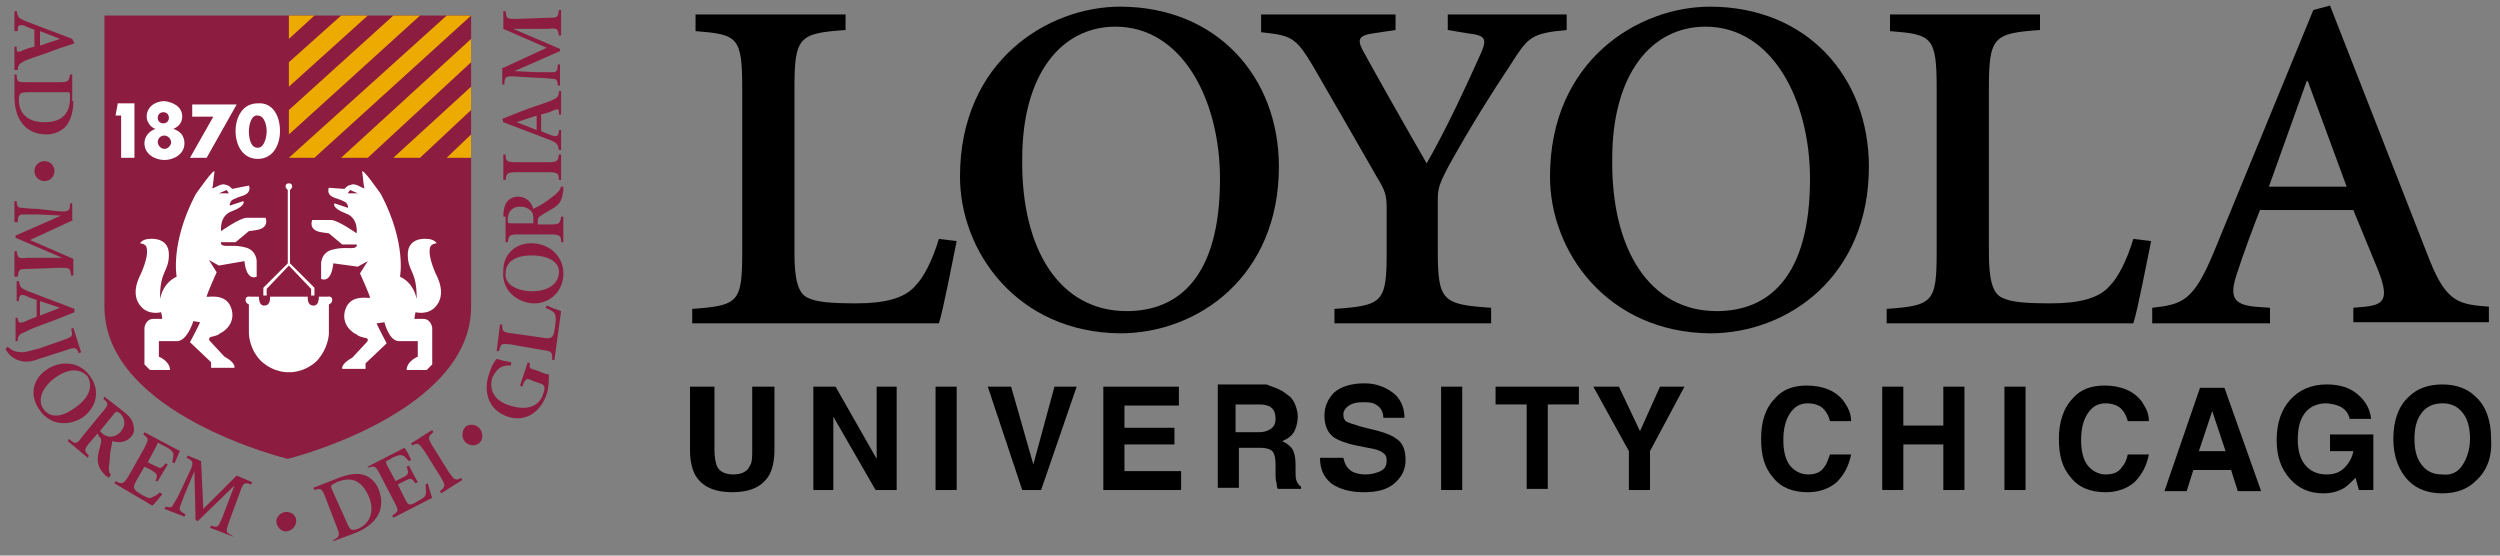 <?xml version="1.0" encoding="utf-8"?>
<!-- Generator: Adobe Illustrator 21.1.0, SVG Export Plug-In . SVG Version: 6.00 Build 0)  -->
<svg version="1.1" id="Layer_1" xmlns="http://www.w3.org/2000/svg" xmlns:xlink="http://www.w3.org/1999/xlink" x="0px" y="0px"
	 viewBox="0 0 225 50" style="enable-background:new 0 0 225 50;" xml:space="preserve">
<rect x="0" y="0" width="225" height="50" fill="#808080" stroke="none"/>
<style type="text/css">
	.st0{fill:#8C1D40;}
	.st1{fill:#FFFFFF;}
	.st2{fill:#EDAA00;}
</style>
<g>
	<g>
		<path class="st0" d="M6.7,3.9L5.2,4.4c-1,0.4-2,0.7-2.8,1C1.7,5.7,1.6,5.9,1.6,6.3H1.3V4.2h0.2l0,0.2c0,0.3,0.1,0.3,0.4,0.2
			c0.2-0.1,0.7-0.3,1.2-0.4V2.7C3,2.6,2.5,2.5,2.2,2.3C1.7,2.2,1.6,2.3,1.6,2.6l0,0.2H1.3V1h0.2c0.1,0.5,0.1,0.6,0.8,0.9l4.2,1.6
			L6.7,3.9z M3.6,2.8v1.3l1.8-0.6v0L3.6,2.8z"/>
		<path class="st0" d="M6.6,9.1c0,0.9-0.2,1.7-0.7,2.3c-0.4,0.4-1,0.7-1.7,0.7c-2,0-2.9-1.5-2.9-3.4v-2h0.2c0,0.7,0.1,0.7,1,0.7h2.8
			c0.9,0,0.9-0.1,1-0.7h0.2V9.1z M2.6,8.3C1.8,8.3,1.7,8.4,1.7,9c0,1.3,0.9,2,2.3,2c1.7,0,2.3-0.9,2.3-2.2c0-0.3,0-0.5-0.1-0.5
			c0,0-0.2,0-0.4,0H2.6z"/>
		<path class="st0" d="M4,16.3c-0.5,0-0.9-0.4-0.9-0.9c0-0.5,0.4-0.9,0.9-0.9c0.5,0,0.9,0.4,0.9,0.9C4.9,15.9,4.5,16.3,4,16.3z"/>
		<path class="st0" d="M6.6,19.8l-3.9,1.8l3.9,1.7v1.5H6.4c-0.1-0.7-0.1-0.7-1-0.7l-2.8,0.1c-0.9,0-0.9,0-1,0.7H1.3v-2.3h0.2
			c0.1,0.6,0.1,0.7,1,0.6l3.1,0v0l-4.2-1.8v-0.2l4.1-1.8v0l-2.1-0.1c-0.7,0-1.2,0-1.4,0c-0.3,0-0.4,0.2-0.4,0.7H1.3v-1.9h0.2
			c0,0.4,0.1,0.6,0.4,0.6c0.2,0,0.7,0.1,1.5,0.1L5.1,19c1.1,0.1,1.2,0,1.2-0.7h0.2V19.8z"/>
		<path class="st0" d="M6.7,28.1l-1.5,0.6c-1,0.4-2,0.7-2.8,1.1c-0.7,0.3-0.8,0.4-0.8,0.9l-0.2,0l0-2.1l0.2,0l0,0.2
			C1.7,29,1.7,29.1,2.1,29c0.2-0.1,0.7-0.3,1.2-0.5l0-1.5c-0.2-0.1-0.7-0.2-1-0.4c-0.4-0.1-0.5-0.1-0.6,0.3l0,0.2l-0.2,0l0-1.8
			l0.2,0c0.1,0.5,0.1,0.6,0.8,0.9l4.2,1.6L6.7,28.1z M3.6,27.1l0,1.3l1.8-0.7v0L3.6,27.1z"/>
		<path class="st0" d="M5.7,30.6c0.8-0.3,0.9-0.3,0.7-1l0.2-0.1l0.7,2.2l-0.2,0.1c-0.2-0.5-0.3-0.6-1.1-0.3l-2.5,0.8
			c-0.8,0.3-1.5,0.4-2.3-0.1c-0.3-0.2-0.5-0.4-0.7-0.8l0.2-0.2c0.4,0.4,0.8,0.5,1.3,0.5c0.4,0,0.9-0.2,1.4-0.3L5.7,30.6z"/>
		<path class="st0" d="M7.4,37.6c-1.5,0.9-3.1,0.5-3.9-0.8C2.6,35.5,3,34,4.3,33.2c1.1-0.7,2.9-0.8,3.9,0.8
			C9,35.2,8.7,36.7,7.4,37.6z M5.1,33.9c-1.2,0.8-1.8,2-1.2,2.9c0.5,0.7,1.4,0.9,2.7,0c1.4-0.9,1.8-2,1.3-2.9
			C7.3,33.2,6.3,33.1,5.1,33.9z"/>
		<path class="st0" d="M11.2,37.1c0.5,0.4,0.7,0.7,0.8,1.1c0.1,0.4,0.1,0.8-0.2,1.1c-0.4,0.5-1.1,0.6-1.7,0.4c0,0.3-0.2,0.9-0.2,1.3
			c0,0.5-0.1,0.9-0.1,1.1c0,0.3,0,0.5,0.2,0.6L9.8,43l-0.3-0.2c-0.6-0.6-0.7-1-0.7-1.5c0-0.5,0.2-1,0.3-1.5c0-0.3,0-0.4-0.2-0.5
			L8.8,39l-0.7,0.8C7.5,40.5,7.6,40.6,8,41l-0.1,0.2l-1.8-1.5l0.1-0.2C6.8,40,6.9,40,7.4,39.3l1.8-2.2c0.6-0.7,0.6-0.8,0.1-1.2
			l0.1-0.2L11.2,37.1z M9,38.8L9.2,39c0.2,0.2,0.5,0.3,0.7,0.3c0.4,0,0.8-0.2,1-0.5c0.5-0.6,0.3-1.2-0.1-1.6c-0.3-0.2-0.3-0.2-0.5,0
			L9,38.8z"/>
		<path class="st0" d="M16.2,40.6c-0.1,0.1-0.3,0.7-0.5,1.1l-0.2-0.1c0.1-0.4,0.1-0.6,0.1-0.8c-0.1-0.2-0.3-0.4-0.7-0.6L14.5,40
			c-0.3-0.2-0.3-0.2-0.4,0.1l-0.8,1.5l0.6,0.3c0.6,0.3,0.6,0.3,1-0.2l0.2,0.1l-0.9,1.5L14,43.3c0.2-0.6,0.2-0.6-0.4-1l-0.6-0.3
			l-0.7,1.2c-0.2,0.4-0.3,0.6-0.2,0.8c0.1,0.2,0.3,0.3,0.6,0.5c0.4,0.2,0.7,0.4,0.9,0.3c0.2-0.1,0.5-0.2,0.8-0.5l0.2,0.2
			c-0.2,0.2-0.7,0.9-0.9,1l-3.4-2l0.1-0.2c0.6,0.3,0.7,0.3,1.2-0.5l1.4-2.5c0.4-0.8,0.4-0.8-0.1-1.2l0.1-0.2L16.2,40.6z"/>
		<path class="st0" d="M18.1,41.5l0.2,4.3l3-3l1.4,0.6l-0.1,0.2c-0.6-0.2-0.7-0.2-1,0.7l-1,2.7c-0.3,0.9-0.3,0.9,0.3,1.2L21,48.3
			l-2.1-0.8l0.1-0.2c0.6,0.2,0.6,0.2,1-0.7l1.1-2.9l0,0l-3.3,3.2l-0.2-0.1l-0.1-4.4l0,0l-0.8,1.9c-0.3,0.7-0.4,1.1-0.5,1.3
			c-0.1,0.3,0,0.4,0.5,0.7l-0.1,0.2l-1.8-0.7l0.1-0.2c0.4,0.1,0.6,0.1,0.7-0.2c0.1-0.2,0.4-0.6,0.7-1.3l0.7-1.5
			c0.5-1,0.4-1.1-0.2-1.4l0.1-0.2L18.1,41.5z"/>
		<path class="st0" d="M26.6,47.2c-0.2,0.5-0.7,0.7-1.1,0.6c-0.5-0.2-0.7-0.7-0.6-1.1c0.2-0.5,0.7-0.7,1.1-0.6
			C26.5,46.2,26.8,46.7,26.6,47.2z"/>
		<path class="st0" d="M30.5,43c0.8-0.3,1.7-0.5,2.4-0.2c0.5,0.2,1,0.7,1.2,1.3c0.7,1.9-0.4,3.2-2.2,3.9l-1.9,0.7L30,48.6
			c0.6-0.3,0.6-0.4,0.3-1.2l-1-2.6c-0.3-0.8-0.4-0.9-1-0.7l-0.1-0.2L30.5,43z M31.2,47c0.3,0.7,0.4,0.8,1,0.6c1.2-0.5,1.5-1.7,1-2.9
			c-0.7-1.6-1.7-1.8-2.9-1.3c-0.2,0.1-0.4,0.2-0.5,0.3c0,0.1,0,0.2,0.1,0.4L31.2,47z"/>
		<path class="st0" d="M36.4,40.3c0.1,0.1,0.4,0.6,0.6,1.1l-0.2,0.1c-0.3-0.3-0.4-0.5-0.6-0.5c-0.2-0.1-0.4,0-0.9,0.2L35,41.4
			c-0.3,0.1-0.3,0.1-0.2,0.4l0.8,1.5l0.6-0.3c0.6-0.3,0.6-0.4,0.4-1l0.2-0.1l0.8,1.5l-0.2,0.1C37,43,37,43,36.4,43.3l-0.6,0.3
			l0.6,1.2c0.2,0.4,0.3,0.6,0.5,0.6c0.2,0,0.4-0.1,0.7-0.3c0.4-0.2,0.7-0.4,0.7-0.6c0.1-0.2,0-0.5,0-0.9l0.2-0.1
			c0.1,0.3,0.3,1.1,0.4,1.3l-3.5,1.8l-0.1-0.2c0.6-0.4,0.6-0.4,0.2-1.2l-1.3-2.5c-0.4-0.8-0.5-0.8-1.1-0.6L33.1,42L36.4,40.3z"/>
		<path class="st0" d="M38.9,38.7l0.1,0.2c-0.5,0.4-0.5,0.5-0.1,1.2l1.5,2.4c0.5,0.7,0.6,0.8,1.1,0.5l0.1,0.2l-1.9,1.2l-0.1-0.2
			c0.5-0.4,0.5-0.5,0.1-1.2l-1.5-2.4c-0.5-0.7-0.6-0.8-1.1-0.5L37,39.9L38.9,38.7z"/>
		<path class="st0" d="M43.2,38.6c0.3,0.4,0.3,1-0.1,1.3c-0.4,0.3-1,0.2-1.3-0.2c-0.3-0.4-0.2-1,0.1-1.3
			C42.3,38.1,42.9,38.2,43.2,38.6z"/>
		<g>
			<path class="st0" d="M48.7,33.5c0.3,0.1,0.5,0.2,0.7,0.2c0,0.5,0,1.2-0.2,1.8c-0.6,1.7-2,2.5-3.5,2c-1.8-0.6-2.2-2.3-1.7-3.8
				c0.2-0.7,0.5-1.2,0.7-1.4c0.3,0.1,0.7,0.2,1.3,0.3l0,0.3c-1-0.1-1.4,0.5-1.7,1.1c-0.3,1.1,0.2,2.1,1.6,2.5c1.2,0.4,2.6,0.3,3-1.1
				c0.1-0.2,0.1-0.4,0.1-0.5c0-0.2-0.1-0.3-0.4-0.4l-0.6-0.2C47.4,34,47.3,34,47,34.8l-0.2-0.1l0.7-2.1l0.2,0.1
				c-0.1,0.4,0,0.5,0.5,0.6L48.7,33.5z"/>
			<path class="st0" d="M45,29.2l0.2,0c0,0.6,0,0.7,0.9,0.8l2.8,0.4c0.5,0.1,0.7,0,0.8-0.1c0.1-0.1,0.2-0.4,0.2-0.6
				c0.1-0.4,0.2-1.3,0-1.5c-0.1-0.2-0.4-0.3-0.8-0.5l0.1-0.2c0.2,0.1,1,0.4,1.3,0.5l-0.6,4.4l-0.2,0c0-0.7,0-0.8-0.9-0.9L46,31
				c-0.9-0.1-0.9-0.1-1.1,0.6l-0.2,0L45,29.2z"/>
			<path class="st0" d="M48,21.9c1.7,0.1,2.8,1.4,2.7,2.9c-0.1,1.6-1.4,2.6-2.8,2.5c-1.3-0.1-2.8-1.1-2.6-3
				C45.3,22.9,46.4,21.8,48,21.9z M47.6,26.2c1.5,0.1,2.6-0.5,2.7-1.6c0.1-0.8-0.6-1.5-2.1-1.6c-1.7-0.1-2.7,0.5-2.7,1.6
				C45.4,25.4,46.2,26.1,47.6,26.2z"/>
			<path class="st0" d="M45.3,19.5c0-0.6,0.1-1,0.3-1.3c0.2-0.3,0.6-0.5,1-0.5c0.7,0,1.2,0.4,1.4,1.1c0.2-0.1,0.8-0.4,1.2-0.7
				c0.4-0.3,0.7-0.5,0.9-0.7c0.2-0.2,0.3-0.3,0.4-0.6l0.2,0l0,0.3c-0.1,0.9-0.3,1.2-0.7,1.5c-0.4,0.3-0.9,0.5-1.3,0.8
				c-0.2,0.1-0.3,0.2-0.3,0.5v0.3h1.1c0.9,0,0.9-0.1,1-0.7h0.2v2.3h-0.2c0-0.6-0.1-0.7-1-0.7h-2.8c-0.9,0-0.9,0.1-1,0.7h-0.2V19.5z
				 M48,20.1v-0.3c0-0.3,0-0.6-0.2-0.8c-0.3-0.3-0.6-0.4-1-0.4c-0.8,0-1.1,0.6-1.1,1.1c0,0.4,0,0.4,0.3,0.4H48z"/>
			<path class="st0" d="M45.3,13.9h0.2c0,0.6,0.1,0.7,1,0.7h2.8c0.9,0,0.9-0.1,1-0.7h0.2v2.3h-0.2c0-0.6-0.1-0.7-1-0.7h-2.8
				c-0.9,0-0.9,0.1-1,0.7h-0.2V13.9z"/>
			<path class="st0" d="M45.2,10.7l1.5-0.6c1-0.4,2-0.7,2.8-1c0.7-0.3,0.8-0.4,0.8-0.9h0.2v2.1h-0.2l0-0.2c0-0.3-0.1-0.3-0.4-0.2
				c-0.2,0.1-0.7,0.3-1.2,0.4v1.5c0.2,0.1,0.7,0.3,1,0.4c0.4,0.1,0.5,0.1,0.6-0.3l0-0.2h0.2v1.8h-0.2c-0.1-0.5-0.1-0.6-0.8-0.9
				L45.3,11L45.2,10.7z M48.3,11.7v-1.3l-1.8,0.6v0L48.3,11.7z"/>
			<path class="st0" d="M45.3,6.1l3.9-1.8l-3.9-1.7V1h0.2c0.1,0.7,0.1,0.7,1,0.7l2.8-0.1c0.9,0,0.9,0,1-0.7h0.2v2.3h-0.2
				c-0.1-0.6-0.1-0.7-1-0.6l-3.1,0v0l4.2,1.8v0.2l-4.1,1.8v0l2.1,0.1c0.7,0,1.2,0,1.4,0c0.3,0,0.4-0.2,0.4-0.7h0.2v1.9h-0.2
				c0-0.4-0.1-0.6-0.4-0.6c-0.2,0-0.7-0.1-1.5-0.1l-1.7-0.1c-1.1-0.1-1.2,0-1.2,0.7h-0.2V6.1z"/>
		</g>
	</g>
	<path d="M26,16.7"/>
	<g>
		<path class="st0" d="M42.4,1.4v26.2c0,9.6-16.5,13.7-16.5,13.7s-16.5-4-16.5-13.7V1.4H42.4z"/>
	</g>
	<path class="st1" d="M10.4,10.4l0.2-1.1h1.5v4.9h-1.2v-3.8H10.4z"/>
	<path class="st1" d="M16.4,10.5c0,0.5-0.3,0.9-0.8,1.1v0c0.6,0.2,1,0.6,1,1.3c0,1-1,1.5-1.8,1.5c-0.8,0-1.8-0.5-1.8-1.5
		c0-0.6,0.4-1.1,1-1.3v0c-0.4-0.1-0.8-0.6-0.8-1.1c0-0.9,0.8-1.4,1.6-1.4C15.6,9.2,16.4,9.6,16.4,10.5z M14.2,10.6
		c0,0.3,0.2,0.5,0.5,0.5s0.5-0.2,0.5-0.5c0-0.3-0.2-0.5-0.5-0.5S14.2,10.3,14.2,10.6z M14.2,12.8c0,0.3,0.3,0.6,0.6,0.6
		c0.3,0,0.6-0.3,0.6-0.6c0-0.3-0.3-0.6-0.6-0.6C14.5,12.2,14.2,12.4,14.2,12.8z"/>
	<path class="st1" d="M17.3,10.6V9.4h4l-2.7,4.8h-1.5l2.1-3.7H17.3z"/>
	<path class="st1" d="M25.2,11.8c0,1.2-0.6,2.5-2,2.5c-1.4,0-2-1.3-2-2.5s0.6-2.5,2-2.5C24.6,9.2,25.2,10.5,25.2,11.8z M22.4,11.8
		c0,0.5,0.1,1.5,0.8,1.5c0.6,0,0.8-1,0.8-1.5c0-0.5-0.2-1.4-0.8-1.4C22.6,10.3,22.4,11.3,22.4,11.8z"/>
	<g>
		<g>
			<path class="st1" d="M13.1,22.1c0,0,0.5,0.4-0.4,2.5c-0.2,0.4-1,1.9,0,3c0.7,0.8,1.8,0.5,1.8,0.5c0.1,0.4,0.1,0.6,0.1,0.6h-0.8
				c-0.7,0-0.8,0.8-0.8,0.8v3.3l0.5,0.5h1.8c0-0.8-1-1.2-1-1.2v-1.4H16c0.9-0.1,1.4-1.8,1.4-1.8l0.6,0.1c0,0.1-0.9,1.8-0.9,1.8
				l1.9,1.8v0.5h2.1c0.1-0.5-0.9-1-0.9-1l-1.3-1.4c-0.2-0.2,0-0.4,0.2-0.4c0.3-0.1,0.5-0.1,0.7-0.3c0.3-0.1,1.5-0.9,1-2.3
				c-0.5-1.4-2.2-0.9-2.2-1c0-0.2,0.9-2.2,0.9-2.2l-0.7-1.1l0.9,0.5l2.3-0.4c0.2,1.9,1.1,1.4,1.1,1.4v-1.4c0,0,0-0.9-0.9-1.2
				c-1-0.3-1.7-0.1-2.1-0.2c-0.3-0.1-0.2-0.3-0.2-0.3l1.3,0l1.2-1l0.7-0.1c1.2-0.2,0.8-1.1,0.8-1.1s-1.1,0-1.7,0
				c-0.6,0-2.3,1.2-2.3,1.2s-0.2-1.4,1-1.8c1.3-0.5,1-0.9,1-0.9l-1.2,0.4c0,0-0.1-0.1,0.1-0.4c0.1-0.2,1.1-0.5,1.1-0.5
				c0.8-0.3,0.5-0.9,0.5-0.9L20.9,17c-0.3-0.3-0.3-0.3-0.7-0.4c-0.4-0.1-1.1,0.5-1.1,0.3c0.1-0.2,0.1-0.8,0.2-1.4
				c0.1-0.6-1.7,2-1.7,2c-2.3,4.4-1.7,7.4-1.7,7.4c-1.5,0.7-1.5,2.4-1.5,1.9c0-2.5,0.8-2.3,0.8-3.9c0-1.6-1.7-1.4-1.7-1.4
				c-0.7,0-0.9,0.4-0.9,0.4S12.9,21.9,13.1,22.1z"/>
			<polygon class="st0" points="19.7,17.4 20.6,17.4 20.4,17.1 			"/>
		</g>
		<path class="st1" d="M26,33.5c0,0-1.3,0.1-2.5-1c-1.1-1.1-1.1-2.5-1.1-2.5v-2.6c0,0-0.3-0.1-0.3-0.4c0-0.4,0.4-0.3,0.4-0.3h0.8
			c0,0.9,0.5,0.8,0.5,0.8c0.6,0,0.5-0.8,0.5-0.8H26h0h1.7c0,0-0.1,0.8,0.5,0.8c0,0,0.5,0.1,0.5-0.8h0.8c0,0,0.4-0.1,0.4,0.3
			c0,0.3-0.3,0.4-0.3,0.4v2.6c0,0,0,1.3-1.1,2.5C27.3,33.6,26,33.5,26,33.5L26,33.5z"/>
		<g>
			<path class="st1" d="M38.8,22.1c0,0-0.5,0.4,0.4,2.5c0.2,0.4,1,1.9,0,3c-0.7,0.8-1.8,0.5-1.8,0.5c-0.1,0.4-0.1,0.6-0.1,0.6h0.8
				c0.7,0,0.8,0.8,0.8,0.8v3.3l-0.5,0.5h-1.8c0-0.8,1-1.2,1-1.2v-1.4h-1.7C35,30.7,34.6,29,34.6,29l-0.7,0.1c0,0.1,0.9,1.8,0.9,1.8
				l-1.9,1.8v0.5h-2.1c-0.1-0.5,0.9-1,0.9-1l1.3-1.4c0.2-0.2,0.1-0.4-0.2-0.4c-0.3-0.1-0.5-0.1-0.7-0.3c-0.3-0.1-1.5-0.9-1-2.3
				c0.5-1.4,2.2-0.9,2.2-1c0-0.2-0.9-2.2-0.9-2.2l0.7-1.1l-0.9,0.5L30,23.7c-0.2,1.9-1.1,1.4-1.1,1.4v-1.4c0,0,0-0.9,0.9-1.2
				c1-0.3,1.7-0.1,2.1-0.2c0.3-0.1,0.2-0.3,0.2-0.3l-1.3,0l-1.2-1l-0.7-0.1c-1.2-0.2-0.8-1.1-0.8-1.1s1.1,0,1.7,0
				c0.6,0,2.3,1.2,2.3,1.2s0.2-1.4-1-1.8c-1.3-0.5-1-0.9-1-0.9l1.2,0.4c0,0,0.1-0.1-0.1-0.4c-0.1-0.2-1.1-0.5-1.1-0.5
				c-0.8-0.3-0.5-0.9-0.5-0.9L31,17c0.3-0.3,0.3-0.3,0.7-0.4c0.4-0.1,1.1,0.5,1.1,0.3c-0.1-0.2-0.1-0.8-0.2-1.4
				c-0.1-0.6,1.7,2,1.7,2c2.3,4.4,1.7,7.4,1.7,7.4c1.5,0.7,1.5,2.4,1.5,1.9c0-2.5-0.8-2.3-0.8-3.9c0-1.6,1.7-1.4,1.7-1.4
				c0.7,0,0.9,0.4,0.9,0.4S39,21.9,38.8,22.1z"/>
			<polygon class="st0" points="32.2,17.4 31.3,17.4 31.5,17.1 			"/>
		</g>
		<path class="st1" d="M26.1,23.7l0-6.6l0,0c0.1-0.1,0.2-0.2,0.2-0.3c0-0.2-0.1-0.3-0.3-0.3c0,0,0,0,0,0c0,0,0,0,0,0
			c-0.2,0-0.3,0.1-0.3,0.3c0,0.1,0.1,0.2,0.2,0.3l0,0l0,6.6l-2.2,2.2v0.7h0.3l0-0.6l2-2.1l2,2.1l0,0.6h0.3v-0.7L26.1,23.7z"/>
	</g>
	<g>
		<polygon class="st2" points="26,1.4 26,3.5 28.3,1.4 		"/>
		<polygon class="st2" points="40.2,14.2 42.4,14.2 42.4,12.1 		"/>
		<polygon class="st2" points="30.7,1.4 26,5.6 26,7.8 33.1,1.4 		"/>
		<polygon class="st2" points="35.4,1.4 26,9.9 26,12.1 37.8,1.4 		"/>
		<polygon class="st2" points="40.2,1.4 26,14.2 28.3,14.2 42.4,1.4 		"/>
		<polygon class="st2" points="30.7,14.2 33.1,14.2 42.4,5.6 42.4,3.5 		"/>
		<polygon class="st2" points="35.4,14.2 37.8,14.2 42.4,9.9 42.4,7.8 		"/>
	</g>
	<g>
		<g>
			<path d="M62.3,29.2v-1.4c4.2-0.3,4.5-0.6,4.5-5.2V8c0-4.7-0.4-4.9-4.2-5.2V1.3h13.5v1.4C71.9,3,71.5,3.3,71.5,8v14.7
				c0,2.4,0.3,3.7,1.2,4.1c0.8,0.4,2.1,0.5,4.4,0.5c2.4,0,4.3-0.4,5.3-1.6c0.7-0.7,1.5-2.2,2.1-4.2l1.6,0.2
				c-0.3,1.4-1.2,6.2-1.6,7.4H62.3z"/>
			<path d="M86.4,15.9c0-10.5,8-15.3,14.4-15.3c8.7,0,14.3,6.3,14.3,14.4c0,9.8-7.2,15-14.3,15C91.5,29.9,86.4,22.6,86.4,15.9z
				 M101.4,28c4.7,0,8.4-3.1,8.4-11.9c0-7.1-3.4-13.7-9.4-13.7c-4.9,0-8.4,4.3-8.4,11.9C91.9,22.5,95.4,28,101.4,28z"/>
			<path d="M120.1,29.2v-1.4c4.4-0.3,4.7-0.6,4.7-5.2v-3.8c0-1.2-0.1-1.6-0.9-2.9c-1.3-2.3-3-5.2-5.7-9.9c-1.6-2.7-2-2.8-4.7-3.1
				V1.3h12.1v1.4L123.6,3c-1.4,0.2-1.5,0.6-0.8,1.8c0.3,0.6,4.2,7.5,5.6,9.9c1.9-3.3,3.8-7.5,4.7-9.5c0.8-1.7,0.7-2-1-2.2l-1.8-0.3
				V1.3h10.7v1.4c-3.3,0.3-3.5,0.7-5.1,3.2c-1.6,2.4-3.5,5.4-5.5,9c-0.9,1.7-1,2.1-1,3.1v4.5c0,4.6,0.4,4.9,4.8,5.2v1.4H120.1z"/>
			<path d="M139.5,15.9c0-10.5,8-15.3,14.4-15.3c8.7,0,14.3,6.3,14.3,14.4c0,9.8-7.2,15-14.3,15C144.6,29.9,139.5,22.6,139.5,15.9z
				 M154.5,28c4.7,0,8.4-3.1,8.4-11.9c0-7.1-3.4-13.7-9.4-13.7c-4.9,0-8.4,4.3-8.4,11.9C145,22.5,148.5,28,154.5,28z"/>
			<path d="M169.8,29.2v-1.4c4.2-0.3,4.5-0.6,4.5-5.2V8c0-4.7-0.4-4.9-4.2-5.2V1.3h13.5v1.4C179.4,3,179,3.3,179,8v14.7
				c0,2.4,0.3,3.7,1.2,4.1c0.8,0.4,2.1,0.5,4.4,0.5c2.4,0,4.3-0.4,5.3-1.6c0.7-0.7,1.5-2.2,2.1-4.2l1.6,0.2
				c-0.3,1.4-1.2,6.2-1.6,7.4H169.8z"/>
			<path d="M211.8,27.7l1.1-0.1c1.7-0.2,2.2-0.7,1-3.6l-2.1-5.1h-8.4c-0.4,1-1.5,3.9-2.1,5.8c-0.7,2.1-0.2,2.7,1.6,2.9l1.4,0.1v1.4
				h-10.6v-1.4c2.7-0.3,3.7-0.6,5.5-4.9l9-21.9l1.5-0.4l9,23c1.5,3.7,2.6,3.9,5.3,4.1v1.4h-12.2V27.7z M204.2,16.8h7l-3.5-9.5h-0.1
				L204.2,16.8z"/>
		</g>
		<g>
			<path d="M62.3,34.8h2v5.7c0,0.6,0.1,1.1,0.2,1.4c0.2,0.5,0.7,0.8,1.5,0.8c0.8,0,1.3-0.3,1.5-0.8c0.2-0.3,0.2-0.8,0.2-1.4v-5.7h2
				v5.7c0,1-0.2,1.8-0.5,2.3c-0.6,1-1.7,1.5-3.3,1.5c-1.6,0-2.7-0.5-3.3-1.5c-0.3-0.5-0.5-1.3-0.5-2.3V34.8z"/>
			<path d="M73.2,34.8h2l3.7,6.5v-6.5h1.8v9.3h-1.9L75,37.5v6.6h-1.8V34.8z"/>
			<path d="M86.1,44.1h-1.9v-9.3h1.9V44.1z"/>
			<path d="M94.9,34.8h2l-3.2,9.3H92l-3.1-9.3h2.1l2,7L94.9,34.8z"/>
			<path d="M106.1,36.5h-4.9v2h4.5V40h-4.5v2.4h5.1v1.7h-7v-9.3h6.8V36.5z"/>
			<path d="M115.2,35.1c0.3,0.1,0.6,0.4,0.9,0.6c0.2,0.2,0.4,0.5,0.5,0.8c0.1,0.3,0.2,0.6,0.2,1c0,0.4-0.1,0.9-0.3,1.3
				c-0.2,0.4-0.6,0.7-1.1,0.9c0.4,0.2,0.7,0.4,0.9,0.7c0.2,0.3,0.3,0.8,0.3,1.4v0.6c0,0.4,0,0.7,0.1,0.9c0.1,0.2,0.2,0.4,0.4,0.5
				v0.2h-2.1c-0.1-0.2-0.1-0.4-0.1-0.5c-0.1-0.3-0.1-0.5-0.1-0.8l0-0.9c0-0.6-0.1-1-0.3-1.2c-0.2-0.2-0.6-0.3-1.1-0.3h-1.9v3.6h-1.9
				v-9.3h4.4C114.4,34.8,114.9,34.9,115.2,35.1z M111.2,36.4v2.5h2.1c0.4,0,0.7-0.1,0.9-0.2c0.4-0.2,0.6-0.5,0.6-1
				c0-0.6-0.2-0.9-0.5-1.1c-0.2-0.1-0.5-0.2-0.9-0.2H111.2z"/>
			<path d="M120.9,41.2c0.1,0.4,0.2,0.7,0.4,0.9c0.3,0.4,0.9,0.6,1.6,0.6c0.5,0,0.8-0.1,1.1-0.2c0.6-0.2,0.8-0.5,0.8-1.1
				c0-0.3-0.1-0.5-0.4-0.7c-0.3-0.2-0.7-0.3-1.3-0.4l-1-0.2c-1-0.2-1.7-0.5-2-0.7c-0.6-0.4-0.9-1.1-0.9-2c0-0.8,0.3-1.5,0.9-2.1
				c0.6-0.5,1.5-0.8,2.7-0.8c1,0,1.8,0.3,2.5,0.8c0.7,0.5,1.1,1.3,1.1,2.3h-1.9c0-0.6-0.3-1-0.7-1.2c-0.3-0.2-0.7-0.2-1.2-0.2
				c-0.5,0-0.9,0.1-1.2,0.3c-0.3,0.2-0.5,0.5-0.5,0.8c0,0.3,0.1,0.6,0.4,0.7c0.2,0.1,0.6,0.2,1.2,0.4l1.6,0.4
				c0.7,0.2,1.2,0.4,1.6,0.7c0.6,0.4,0.8,1.1,0.8,1.9c0,0.8-0.3,1.5-1,2.1c-0.7,0.6-1.6,0.8-2.8,0.8c-1.2,0-2.2-0.3-2.9-0.8
				c-0.7-0.6-1-1.3-1-2.3H120.9z"/>
			<path d="M131.6,44.1h-1.9v-9.3h1.9V44.1z"/>
			<path d="M142.1,34.8v1.6h-2.8v7.6h-1.9v-7.6h-2.8v-1.6H142.1z"/>
			<path d="M149.4,34.8h2.2l-3.1,5.8v3.5h-1.9v-3.5l-3.2-5.8h2.3l1.9,4L149.4,34.8z"/>
			<path d="M159.8,35.8c0.7-0.8,1.7-1.1,2.8-1.1c1.5,0,2.7,0.5,3.4,1.5c0.4,0.6,0.6,1.1,0.6,1.7h-1.9c-0.1-0.4-0.3-0.8-0.5-1
				c-0.3-0.4-0.9-0.6-1.5-0.6c-0.7,0-1.2,0.3-1.6,0.9c-0.4,0.6-0.6,1.4-0.6,2.4c0,1,0.2,1.8,0.6,2.3c0.4,0.5,1,0.8,1.6,0.8
				c0.7,0,1.2-0.2,1.5-0.7c0.2-0.2,0.3-0.6,0.5-1.1h1.9c-0.2,1-0.6,1.8-1.3,2.5c-0.7,0.6-1.6,0.9-2.6,0.9c-1.3,0-2.4-0.4-3.1-1.3
				c-0.8-0.9-1.1-2-1.1-3.5C158.5,37.9,158.9,36.7,159.8,35.8z"/>
			<path d="M169.4,44.1v-9.3h1.9v3.5h3.6v-3.5h1.9v9.3h-1.9V40h-3.6v4.1H169.4z"/>
			<path d="M182.3,44.1h-1.9v-9.3h1.9V44.1z"/>
			<path d="M186.6,35.8c0.7-0.8,1.7-1.1,2.8-1.1c1.5,0,2.7,0.5,3.4,1.5c0.4,0.6,0.6,1.1,0.6,1.7h-1.9c-0.1-0.4-0.3-0.8-0.5-1
				c-0.3-0.4-0.9-0.6-1.5-0.6c-0.7,0-1.2,0.3-1.6,0.9c-0.4,0.6-0.6,1.4-0.6,2.4c0,1,0.2,1.8,0.6,2.3c0.4,0.5,1,0.8,1.6,0.8
				c0.7,0,1.2-0.2,1.5-0.7c0.2-0.2,0.4-0.6,0.5-1.1h1.9c-0.2,1-0.6,1.8-1.3,2.5c-0.7,0.6-1.6,0.9-2.6,0.9c-1.3,0-2.4-0.4-3.1-1.3
				c-0.8-0.9-1.1-2-1.1-3.5C185.3,38,185.7,36.7,186.6,35.8z"/>
			<path d="M198,34.9h2.2l3.3,9.3h-2.1l-0.6-1.9h-3.4l-0.6,1.9h-2L198,34.9z M197.9,40.6h2.4l-1.2-3.6L197.9,40.6z"/>
			<path d="M211.5,37.8c-0.1-0.6-0.5-1.1-1.1-1.3c-0.3-0.1-0.7-0.2-1.1-0.2c-0.7,0-1.4,0.3-1.8,0.8c-0.5,0.6-0.7,1.4-0.7,2.5
				c0,1.1,0.3,1.9,0.8,2.4c0.5,0.5,1.1,0.7,1.8,0.7c0.7,0,1.2-0.2,1.6-0.6c0.4-0.4,0.7-0.9,0.8-1.5h-2.1v-1.5h3.9v5h-1.3L212,43
				c-0.4,0.4-0.7,0.7-1,0.9c-0.5,0.3-1.1,0.5-1.9,0.5c-1.2,0-2.2-0.4-3-1.3c-0.8-0.9-1.2-2-1.2-3.5c0-1.5,0.4-2.7,1.2-3.6
				c0.8-0.9,1.9-1.4,3.3-1.4c1.2,0,2.1,0.3,2.8,0.9c0.7,0.6,1.1,1.3,1.2,2.2H211.5z"/>
			<path d="M222.8,43.3c-0.7,0.7-1.7,1.1-3,1.1c-1.3,0-2.3-0.4-3-1.1c-0.9-0.9-1.4-2.2-1.4-3.8c0-1.7,0.5-3,1.4-3.8
				c0.7-0.7,1.7-1.1,3-1.1c1.3,0,2.3,0.4,3,1.1c0.9,0.8,1.4,2.1,1.4,3.8C224.3,41.2,223.8,42.4,222.8,43.3z M221.6,41.9
				c0.4-0.6,0.7-1.4,0.7-2.4c0-1-0.2-1.8-0.7-2.4c-0.5-0.6-1.1-0.8-1.8-0.8c-0.8,0-1.4,0.3-1.8,0.8c-0.5,0.6-0.7,1.4-0.7,2.4
				c0,1,0.2,1.8,0.7,2.4c0.5,0.6,1.1,0.8,1.8,0.8C220.6,42.8,221.2,42.5,221.6,41.9z"/>
		</g>
	</g>
</g>
</svg>
